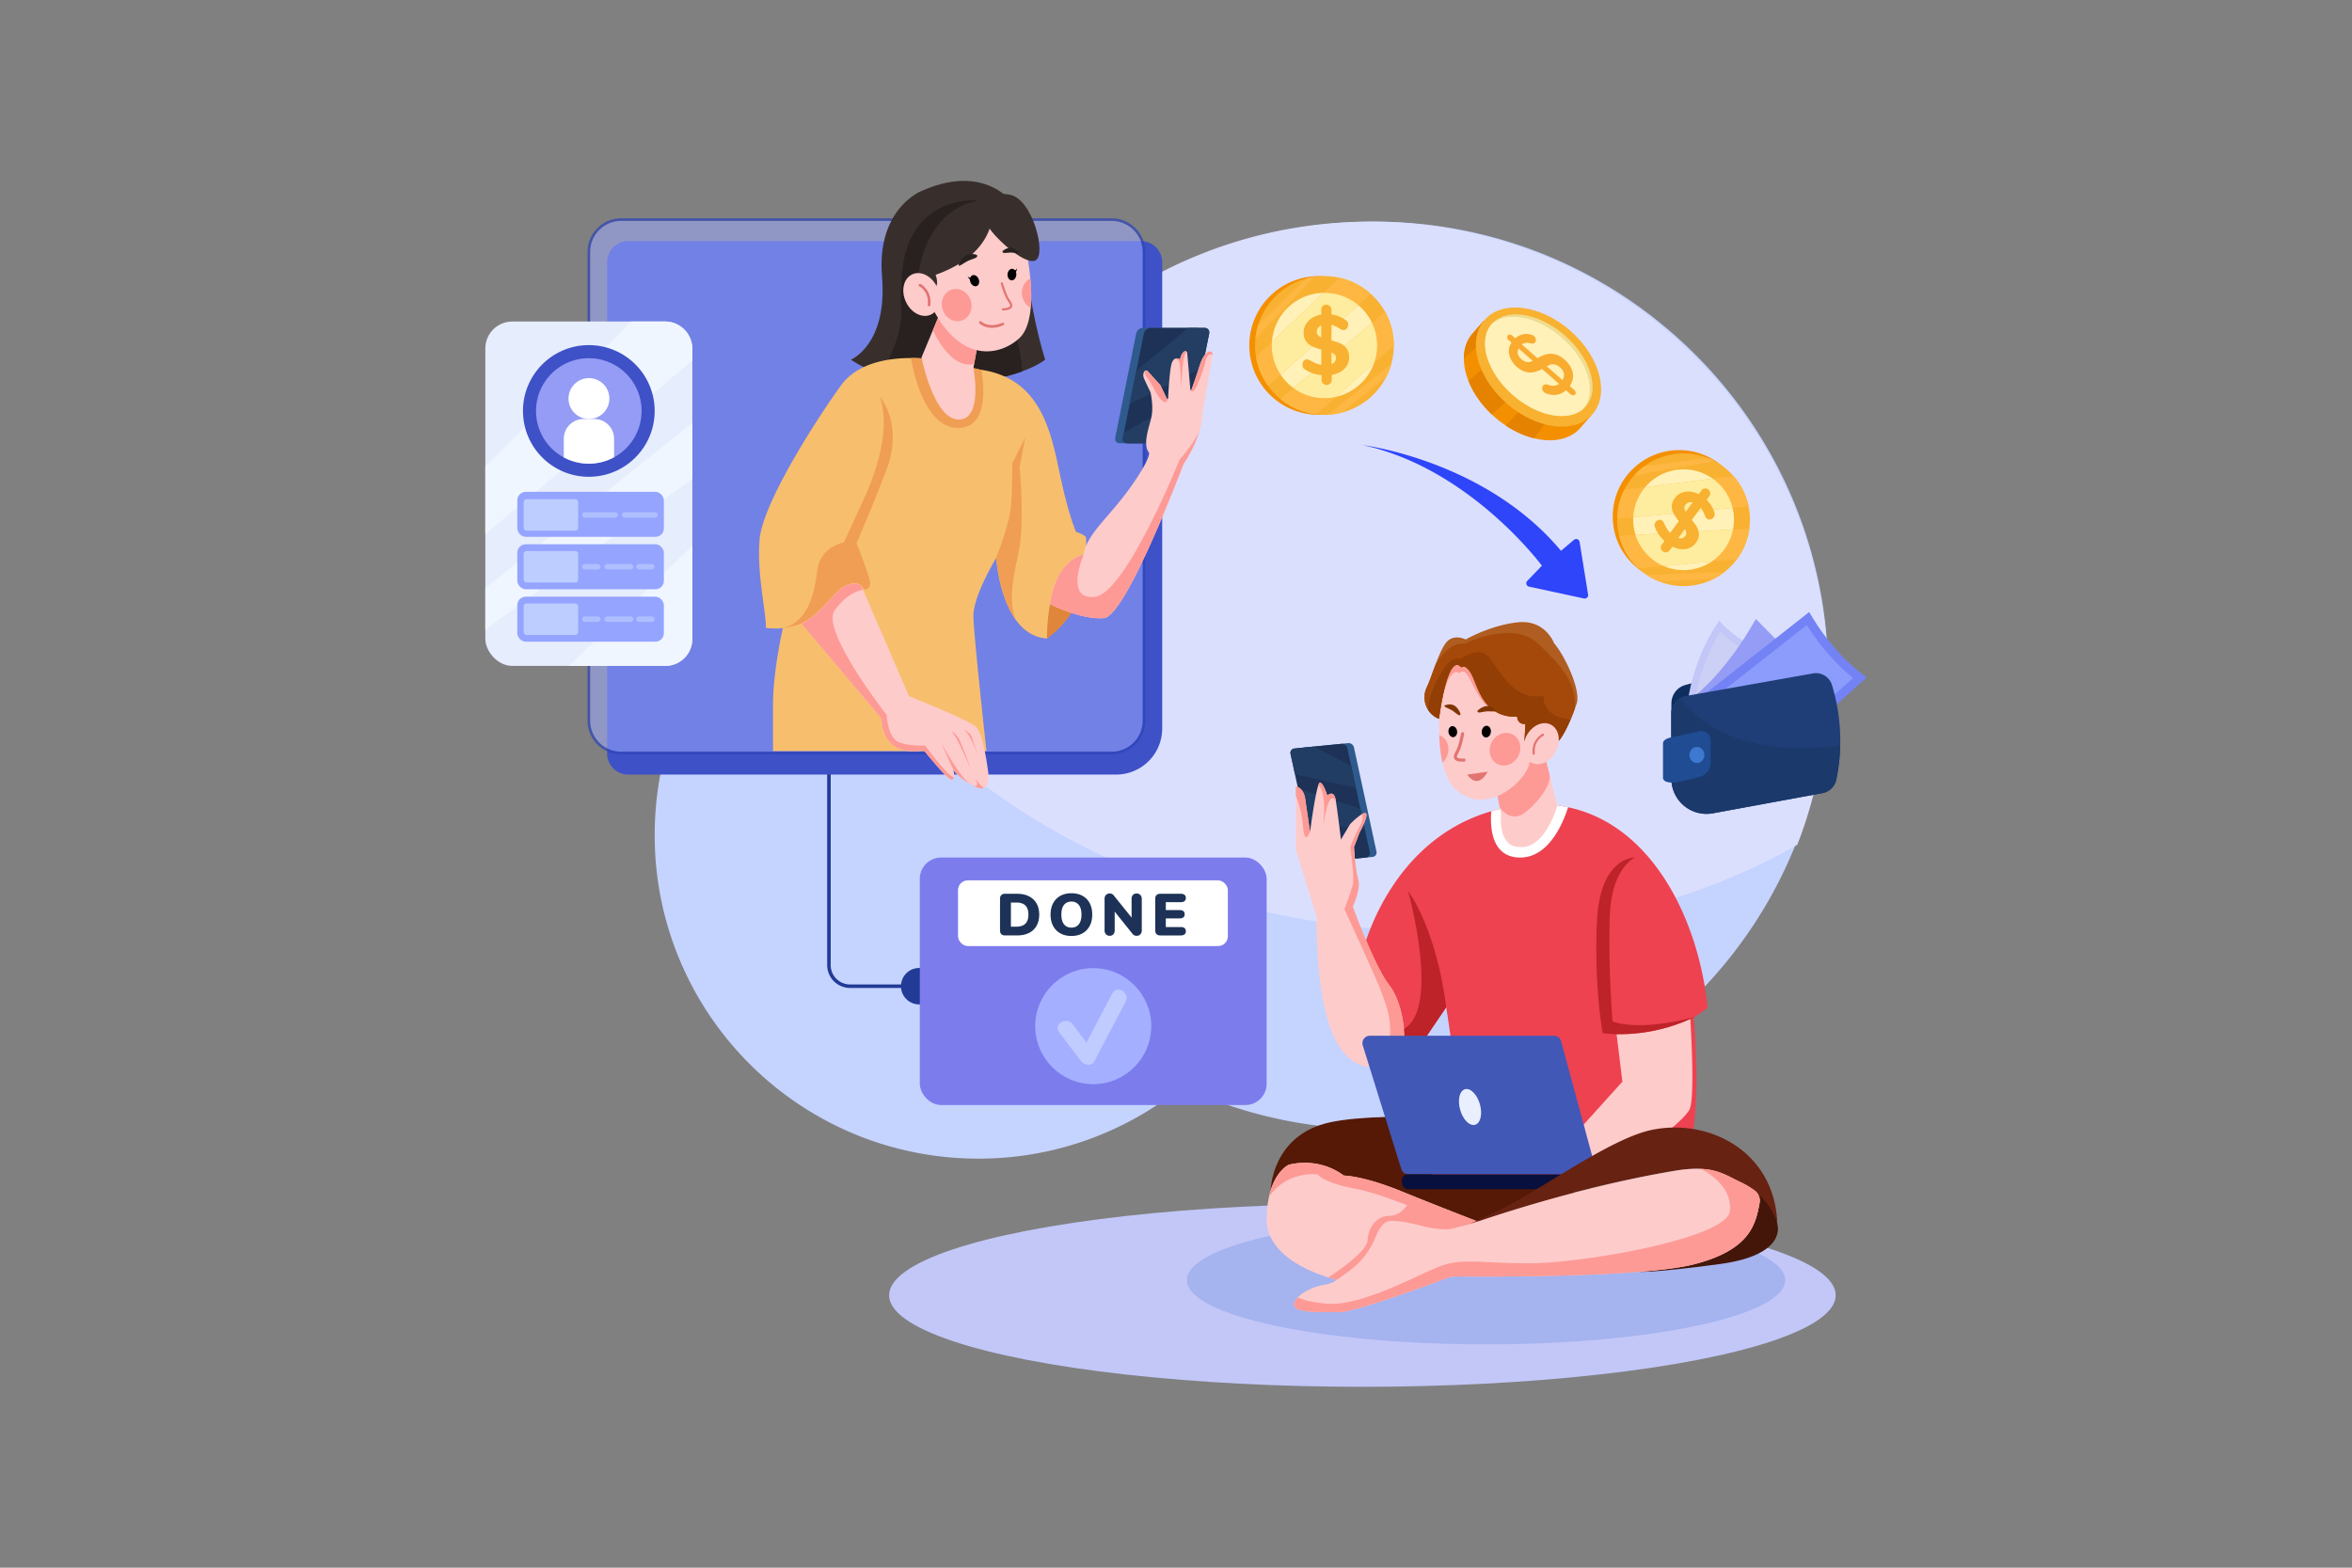 <svg xmlns="http://www.w3.org/2000/svg" viewBox="0 0 4680 3120"><rect x="0" y="0" width="4680" height="3120" fill="#808080" stroke="none"/><defs><style>.cls-1,.cls-15{fill:#fff;}.cls-1{opacity:0;}.cls-2{fill:#c2c7f8;}.cls-3{fill:#c5d3ff;}.cls-4{fill:#dbdffe;}.cls-5{fill:#223b96;}.cls-6{fill:#3e51c7;}.cls-7{opacity:0.72;}.cls-8{opacity:0.75;}.cls-9{fill:#9fabff;}.cls-10{fill:#2c44b7;}.cls-11{fill:#e6edfc;}.cls-12{fill:#f0f6ff;}.cls-13{fill:#94a4ff;}.cls-14{fill:#959cf5;}.cls-16{fill:#bdcdff;}.cls-17{fill:#aebeff;}.cls-18{fill:#e0863b;}.cls-19{fill:#382f2c;}.cls-20{fill:#28211f;}.cls-21{fill:#f7bf6d;}.cls-22{fill:#f09e54;}.cls-23{fill:#fecbcb;}.cls-24{fill:#fd9a95;}.cls-25{fill:#e27471;}.cls-26{fill:#2f5a8e;}.cls-27{fill:#1d3256;}.cls-28{fill:#233d63;}.cls-29{fill:#a5b3ef;}.cls-30{fill:#551906;}.cls-31{fill:#223d63;}.cls-32{fill:#ee4250;}.cls-33{fill:#7f3503;}.cls-34{fill:#af5d20;}.cls-35{fill:#a5490a;}.cls-36{fill:#933e05;}.cls-37{fill:#bd2328;}.cls-38{fill:#4258b7;}.cls-39{fill:#08103d;}.cls-40{fill:#44160a;}.cls-41{fill:#672212;}.cls-42{fill:#e9efff;}.cls-43{fill:#7c7ced;}.cls-44{fill:#a4afff;}.cls-45{fill:#c0cbff;}.cls-46{fill:#0d2e5e;}.cls-47{fill:#cbd0f4;}.cls-48{fill:#7382f4;}.cls-49{fill:#8b9cfc;}.cls-50{fill:#1f3e77;}.cls-51{fill:#1b396b;}.cls-52{fill:#1f4c93;}.cls-53{fill:#3d79d1;}.cls-54{fill:#2e45fa;}.cls-55{fill:#f49000;}.cls-56{fill:#f9b132;}.cls-57{fill:#ffb743;}.cls-58{fill:#ffed9f;}.cls-59{fill:#fff1b8;}.cls-60{fill:#e58200;}.cls-61{fill:#efdc8f;}.cls-62{fill:#f9ac30;}</style></defs><title>10</title><g id="_10" data-name="10"><rect class="cls-1" width="4680" height="3120"></rect><ellipse class="cls-2" cx="2710.93" cy="2577.82" rx="941.74" ry="182.18"></ellipse><path class="cls-3" d="M3637.74,1344.17A900.69,900.69,0,0,1,3303,2046c-155.2,125.88-353,201.22-568.34,201.22a899.35,899.35,0,0,1-382.46-84.75,641.39,641.39,0,0,1-405.31,143.45c-211.77,0-399.71-102.15-517.12-259.92a641.31,641.31,0,0,1-127.07-384.24c0-237.72,128.78-445.39,320.43-557a640.35,640.35,0,0,1,109.15-50.57,626.83,626.83,0,0,1,65.4-19.26q8.67-2.07,17.43-3.85a641.05,641.05,0,0,1,76.44-11.16c130.28-338.59,458.63-578.85,843.11-578.85A902.58,902.58,0,0,1,2989,477.42q11.92,3.48,23.76,7.31,19.62,6.33,38.8,13.6c6.84,2.48,13.57,5.11,20.3,7.83C3403.63,639.77,3637.74,964.64,3637.74,1344.17Z"></path><path class="cls-4" d="M3637.74,1351.72a908.7,908.7,0,0,1-61.41,329.46c-243.38,140.06-566.43,204.56-908.68,159.73-519-68-930.6-367.5-1061.39-730.57a644.67,644.67,0,0,1,110.07-51,631.83,631.83,0,0,1,66-19.43q8.74-2.07,17.57-3.88a647.4,647.4,0,0,1,77.08-11.25C2008.3,683.37,2339.39,441.1,2727.09,441.1a910.33,910.33,0,0,1,256.51,36.62c8,2.35,16,4.78,24,7.37q19.8,6.39,39.12,13.72c6.91,2.5,13.69,5.15,20.48,7.89C3401.67,641.44,3637.74,969,3637.74,1351.72Z"></path><circle class="cls-5" cx="1829.03" cy="1962.7" r="36.29"></circle><path class="cls-5" d="M1829,1966.17H1691.31a45.43,45.43,0,0,1-45.38-45.38V1541.54a3.48,3.48,0,0,1,7,0v379.25a38.48,38.48,0,0,0,38.43,38.44H1829a3.47,3.47,0,0,1,0,6.94Z"></path><path class="cls-6" d="M1250,479.91H2270.53a42,42,0,0,1,42,42v928a91.62,91.62,0,0,1-91.62,91.62H1250a42,42,0,0,1-42-42V521.94A42,42,0,0,1,1250,479.91Z"></path><g class="cls-7"><g class="cls-8"><rect class="cls-9" x="1171.65" y="437.04" width="1104.65" height="1061.64" rx="64.3"></rect></g><path class="cls-10" d="M2212,1501.28H1236a67,67,0,0,1-66.91-66.9v-933a67,67,0,0,1,66.91-66.9h976a67,67,0,0,1,66.91,66.9v933A67,67,0,0,1,2212,1501.28ZM1236,439.65a61.76,61.76,0,0,0-61.7,61.69v933a61.76,61.76,0,0,0,61.7,61.69h976a61.76,61.76,0,0,0,61.7-61.69v-933a61.76,61.76,0,0,0-61.7-61.69Z"></path></g><rect class="cls-11" x="965.7" y="639.9" width="411.91" height="685.37" rx="53.65"></rect><path class="cls-12" d="M1377.61,693.55v24.27l-411.91,345V928.15L1256,639.9h68A53.66,53.66,0,0,1,1377.61,693.55Z"></path><polygon class="cls-12" points="1377.61 841.41 1377.61 952.84 965.7 1253.14 965.7 1170.43 1377.61 841.41"></polygon><path class="cls-12" d="M1377.61,1086.08v185.54a53.66,53.66,0,0,1-53.65,53.65H1132.35Z"></path><circle class="cls-6" cx="1171.64" cy="817.87" r="131.04"></circle><rect class="cls-13" x="1029.3" y="978.86" width="291.64" height="89.54" rx="16.84"></rect><rect class="cls-13" x="1029.3" y="1083.19" width="291.64" height="89.54" rx="16.84"></rect><rect class="cls-13" x="1029.3" y="1187.52" width="291.64" height="89.54" rx="16.84"></rect><path class="cls-14" d="M1276.6,817.86a105,105,0,1,1-105-104.94A104.89,104.89,0,0,1,1276.6,817.86Z"></path><circle class="cls-15" cx="1171.87" cy="793.18" r="40.68"></circle><path class="cls-15" d="M1221.91,873.21V910a105.15,105.15,0,0,1-100.08.28V873.21a39.36,39.36,0,0,1,39.38-39.34h21.32A39.36,39.36,0,0,1,1221.91,873.21Z"></path><rect class="cls-16" x="1041.96" y="993.44" width="108.51" height="62.76" rx="5.68"></rect><rect class="cls-17" x="1158.05" y="1019.34" width="71.74" height="10.95" rx="5.48"></rect><rect class="cls-17" x="1237.26" y="1019.34" width="71.74" height="10.95" rx="5.48"></rect><rect class="cls-16" x="1041.96" y="1096.58" width="108.51" height="62.76" rx="5.68"></rect><rect class="cls-17" x="1158.05" y="1122.48" width="37.02" height="10.95" rx="5.48"></rect><rect class="cls-17" x="1265.66" y="1122.48" width="37.02" height="10.95" rx="5.48"></rect><rect class="cls-17" x="1202.53" y="1122.48" width="57.85" height="10.95" rx="5.48"></rect><rect class="cls-16" x="1041.96" y="1200.91" width="108.51" height="62.76" rx="5.68"></rect><rect class="cls-17" x="1158.05" y="1226.82" width="37.02" height="10.95" rx="5.48"></rect><rect class="cls-17" x="1265.66" y="1226.82" width="37.02" height="10.95" rx="5.48"></rect><rect class="cls-17" x="1202.53" y="1226.82" width="57.85" height="10.95" rx="5.48"></rect><path class="cls-18" d="M2083.45,1270.73s91.43-59.87,72.67-166.77C2156.12,1104,2062,1125.81,2083.45,1270.73Z"></path><path class="cls-19" d="M2079.75,715.84s-13.54,11.46-45.7,23.16c-29.13,10.63-73.65,21.43-137.23,24.1q-20.21.84-38.44,0c-108.69-4.52-165.15-47.3-165.15-47.3s73.09-30,61.84-165.5,78.48-170.18,78.48-170.18c143.14-63.93,197.59,44.65,197.59,44.65C2043,608,2079.75,715.84,2079.75,715.84Z"></path><path class="cls-20" d="M2034.05,739c-29.13,10.63-73.65,21.43-137.23,24.1q-20.21.84-38.44,0L1760.25,730s38.3-63.23,32.74-120.32,18.34-61.53,18.34-61.53,194.73,78.1,209.46,118.86C2029.3,690.6,2032.7,719.11,2034.05,739Z"></path><path class="cls-21" d="M2160.77,1103.65c-81.54,12.82-77.3,167.06-77.3,167.06-27.4-1.7-47.44-16.73-62.13-37-34.27-47.37-39.1-123.21-39.1-123.21s-46.35,75.91-45.38,116.68,26,267.59,26,267.59H1538.11v-91.92c0-67.47,19.69-153.2,19.69-153.2-12.64,2.81-33.72,0-33.72,0,0-35.15-18.27-106.82-12.67-175.68s104-226.3,161.64-306.41c32.4-45,92.75-55,139.42-55a341.23,341.23,0,0,1,64.38,5.87l71.5,16.87c1.56.21,3.09.42,4.62.7,112.54,17.36,136.37,112.89,154.39,200.26,18.26,88.55,33.72,122.3,33.72,122.3s18.26,5.62,19.69,11.25S2160.77,1103.65,2160.77,1103.65Z"></path><path class="cls-22" d="M1907.45,851.79c-66.33,1.11-89.87-109.7-95-139.28a341.23,341.23,0,0,1,64.38,5.87l71.5,16.87c1.56.21,3.09.42,4.62.7C1959.29,775.15,1964.12,850.82,1907.45,851.79Z"></path><path class="cls-23" d="M1936.86,732.44S1957,835,1907.45,835s-73.83-123.69-73.83-123.69l22.71-54.42,16.29-39,73.13,65.36-7.43,41.14Z"></path><path class="cls-24" d="M1945.75,683.24l-7.43,41.14c-41.36,9.24-71-43.61-82-67.47l16.29-39Z"></path><path class="cls-23" d="M2050.89,612.74c-2.25,25-8.75,47.4-22.67,60.32-34,31.64-109.25,53.2-167.45-49.86s22.16-194.15,22.16-194.15,117.61-82.4,156,55a544.1,544.1,0,0,1,11.19,70.29C2051.9,573.23,2052.63,593.71,2050.89,612.74Z"></path><path class="cls-19" d="M1974.41,400.88c3.7,23,7.21,103.22-112.71,146.08,0,0,13,33.68-15.91,28s-38.21-53.06-33.18-100.36c4.9-46.06,83.71-122.33,154.82-83.42A13.6,13.6,0,0,1,1974.41,400.88Z"></path><path class="cls-19" d="M1969.23,394.14s9.36-11.71,39.4-6.79c46.22,7.56,74.6,120.6,51.48,131s-89.65-53.59-95.5-71.51S1969.23,394.14,1969.23,394.14Z"></path><path class="cls-20" d="M1945.74,398.88s-155-15.72-152.14,176.76h30.69S1825.4,423.92,1945.74,398.88Z"></path><ellipse class="cls-23" cx="1833.64" cy="586.12" rx="34.34" ry="44.16" transform="translate(-76.99 821.17) rotate(-24.74)"></ellipse><path class="cls-25" d="M1848.55,609.72l-.3,0a2.61,2.61,0,0,1-2.29-2.89c3.11-27-16-36.68-16.86-37.08a2.61,2.61,0,0,1,2.27-4.69c.24.12,23.3,11.62,19.76,42.37A2.6,2.6,0,0,1,1848.55,609.72Z"></path><path class="cls-25" d="M1997.46,617.78c9-.69,14.14-2.73,16-6.38,2.3-4.59-1.15-9.83-4.5-14.9-.53-.8-1.06-1.6-1.55-2.39-5.37-8.5-11.86-30.59-11.92-30.81a2.1,2.1,0,0,0-2.64-1.44,2.13,2.13,0,0,0-1.45,2.64c.27.93,6.73,22.89,12.4,31.88.52.82,1.06,1.64,1.61,2.47,2.55,3.87,5.44,8.25,4.24,10.64-.65,1.29-3.3,3.56-14.06,4.15a2.09,2.09,0,0,0-2,2.25,2.13,2.13,0,0,0,2.25,2Z"></path><path d="M2012.78,557.88c-4.82-.31-8.42-5.68-8-12s4.63-11.18,9.47-10.91a7.45,7.45,0,0,1,5.38,3.06,7.43,7.43,0,0,0,4.09-4.29s-.23,4.62-2.31,7.42a13.45,13.45,0,0,1,.85,5.84C2021.84,553.32,2017.61,558.2,2012.78,557.88Z"></path><path d="M1943.57,569.19c4.46-1.87,6.11-8.11,3.66-14s-8-9.07-12.5-7.23a7.54,7.54,0,0,0-4.1,4.64,7.43,7.43,0,0,1-5.26-2.73s1.73,4.3,4.6,6.27a13.49,13.49,0,0,0,1.1,5.8C1933.52,567.82,1939.11,571.06,1943.57,569.19Z"></path><path class="cls-20" d="M1943.56,507.2s-20.31-8.19-31.79,11.15,2.45,7.14,12.25,1.85S1948.32,513.7,1943.56,507.2Z"></path><path class="cls-20" d="M1994.92,499.81s12.76-12.86,26.87-2.61.23,6.05-8.59,5.5S1993.25,506.16,1994.92,499.81Z"></path><path class="cls-25" d="M1995.85,647.51c.45-.2.73-.34.83-.39a2.61,2.61,0,0,0,1.17-3.5,2.83,2.83,0,0,0-3.5-1.18c-.31.16-24.5,11.86-42.09-2.77a2.61,2.61,0,0,0-3.34,4C1967.43,659.07,1991.08,649.66,1995.85,647.51Z"></path><ellipse class="cls-24" cx="1911.1" cy="604.33" rx="29.47" ry="32.5" transform="matrix(0.95, -0.3, 0.3, 0.95, -93.27, 606.37)"></ellipse><path class="cls-24" d="M2050.89,612.74A34.24,34.24,0,0,1,2035,593c-5-15.94,1.7-32.54,15.21-38.68C2051.9,573.23,2052.63,593.71,2050.89,612.74Z"></path><path class="cls-22" d="M1554.77,1250.38c-14.69,2.57,28.16-3.69,40.07-9.56,42-20.63,67.1-68.29,89.79-76.54,15.64-5.69,24.4-2.61,29.18,1.41a17.71,17.71,0,0,1,5.28,7.85s14.59,0,11.94-15.92-26.49-76.55-26.49-76.55,36-84.3,59.36-146.12c35.1-93-14.34-147-14.34-147s34.69,64.9-32.87,209.78l-37.54,82s-47.29,6.58-53.3,57.62S1603.8,1241.8,1554.77,1250.38Z"></path><path class="cls-22" d="M2028.91,930.06s9.87,104.94-.9,163c-7.57,40.69-24.83,96.57-6.67,140.6-34.27-47.37-39.1-123.21-39.1-123.21s22.92-60.21,27.75-91.32,4.24-97.41,4.24-97.41L2040,870.61Z"></path><path class="cls-26" d="M2335.66,882.27H2228.1c-6.2,0-10.23-5-9-11.25l41.66-207.2c1.25-6.21,7.3-11.25,13.51-11.25h107.55c6.21,0,10.23,5,9,11.25L2349.16,871C2347.91,877.23,2341.87,882.27,2335.66,882.27Z"></path><path class="cls-27" d="M2406,663.82l-13.79,68.59-9.89,49.2-9.24,45.94L2364.36,871c-1.25,6.21-7.29,11.25-13.51,11.25H2243.31c-6.22,0-10.25-5-9-11.25l2.12-10.52,11.32-56.33,13.47-66.88L2276,663.82c1.25-6.21,7.3-11.25,13.51-11.25H2397C2403.25,652.57,2407.24,657.61,2406,663.82Z"></path><path class="cls-28" d="M2261.22,737.3l103.14-84.73H2397c6.22,0,10.21,5,9,11.25l-13.79,68.59-144.49,71.77Z"></path><path class="cls-28" d="M2382.35,781.61l-9.24,45.94-90.74,54.73h-39.06c-6.22,0-10.25-5-9-11.25l2.12-10.52Z"></path><path class="cls-23" d="M2412.73,706l-19.86,116.57c-.35,12.33-2.92,24.83-6.53,36.6-10.84,35.18-31.29,64.14-31.29,64.14s-113.48,302.59-158.31,306.79-107.34-27.74-107.34-27.74c13-91.82,66.71-98.35,66.71-98.35,5.63-40.62,50.42-74.24,92.47-133.1s37.82-70,37.82-70c-12.6-15.38-1.39-46.22,4.2-68.61s-1.39-51.85-1.39-51.85-7-14-12.6-26.63c-3.23-7.22-1.36-12.19.8-15.07a3.88,3.88,0,0,1,4.61-1.18h0a4.32,4.32,0,0,1,1.42,1l25.32,27.89,12.81,26.7a1.51,1.51,0,0,0,2.85-.55c.55-12.82,2.12-43.13,5.38-62.58,1.56-9.34,4.48-13.75,7.5-15.63h0c5.14-3.12,10.66,1.08,10.66,1.08,2.18-10.52,5.93-14.65,9-16.18a3.67,3.67,0,0,1,4.58,1.08,3.58,3.58,0,0,1,.77,1.94l6.25,73.24a1,1,0,0,0,.83.93,1,1,0,0,0,1.32-.66c2.71-7.43,8.54-23.82,16.5-48.61,5.66-17.71,12.39-24.69,17.67-27.23A5.57,5.57,0,0,1,2412.73,706Z"></path><path class="cls-24" d="M2386.34,859.12c-10.84,35.18-31.29,64.14-31.29,64.14s-113.48,302.59-158.31,306.79-107.34-27.74-107.34-27.74c13-91.82,66.71-98.35,66.71-98.35s-39,91.68,22.75,83.83,168.31-273.08,168.31-273.08S2372,887.63,2386.34,859.12Z"></path><path class="cls-24" d="M2323.24,793.87c-.31,3.19-1.21,5.59-3.09,6.32C2312.93,803.07,2301,783,2301,783s-9-19.27-18.89-32.15c-9.58-12.4-.69-13.3,0-13.37h0a4.32,4.32,0,0,1,1.42,1l25.32,27.89,12.81,26.7A1.37,1.37,0,0,0,2323.24,793.87Z"></path><path class="cls-24" d="M2361.61,700.29h0c-9.86,3.36-10.59,72-10.59,72s-2.15-31.12-3.2-45.42c-1-13.72-9.75-12.68-10.41-12.58,5.14-3.12,10.66,1.08,10.66,1.08,2.18-10.52,5.93-14.65,9-16.18A3.67,3.67,0,0,1,2361.61,700.29Z"></path><path class="cls-24" d="M2412.73,706s-10.24-5.14-13.82,12.36-20,59.73-24,59.73c-2.61,0-5.14,2.67-5.49-1.64a1,1,0,0,0,1.32-.66c2.71-7.43,8.54-23.82,16.5-48.61,5.66-17.71,12.39-24.69,17.67-27.23A5.57,5.57,0,0,1,2412.73,706Z"></path><path class="cls-23" d="M1957.9,1568.13h0c-3.86,1.57-9.24,1.18-16.71-2.36-3.16-1.49-6.11-3-8.89-4.55-25.45-13.92-34.51-27.84-35.24-29,.21.8,2.39,9.24,1.21,14.69-.55,2.68-1.94,4.66-4.75,4.66-8.86,0-55.18-58.27-55.18-58.27s-80.88,19.44-84.45-63.62l-159-188.59c42-20.63,67.09-68.31,89.8-76.57,15.63-5.66,24.38-2.6,29.17,1.42l3.37,7.78,91.46,211.79s120.15,47.71,134.25,61.81,23,86.61,23,86.61S1971.24,1562.72,1957.9,1568.13Z"></path><path class="cls-24" d="M1898.24,1547c-.55,2.68-1.94,4.66-4.75,4.66-8.86,0-55.18-58.27-55.18-58.27s-80.88,19.44-84.45-63.62l-159-188.59c42-20.63,67.09-68.31,89.8-76.57,15.63-5.66,24.38-2.6,29.17,1.42l3.37,7.78c-7,1-32.09,7-56.43,40.77-28.68,39.79,103.51,208.25,103.51,208.25s1.77,46.77,25.74,55,50.9,5.86,50.9,5.86S1886,1545.84,1898.24,1547Z"></path><path class="cls-24" d="M1932.27,1561.22c-25.45-13.92-34.51-27.84-35.24-29L1871.09,1475C1874.49,1481.46,1911.23,1550.22,1932.27,1561.22Z"></path><path class="cls-24" d="M1957.87,1568.13c-3.86,1.57-9.24,1.18-16.71-2.36-3.16-1.49-6.11-3-8.89-4.55,19.48,10.21,10.28-9.44,7.89-14.16C1942.24,1550.77,1949.81,1563.48,1957.87,1568.13Z"></path><path class="cls-24" d="M1932.27,1531.33s-24.41-54.3-28.57-60.77-10.86-16-10.86-16,11.55,7.4,16.63,18.26S1932.27,1531.33,1932.27,1531.33Z"></path><path class="cls-24" d="M1945.07,1500.59s-10.79-33.5-12.8-37.2-14.48-12.47-14.48-12.47S1931.68,1463.39,1945.07,1500.59Z"></path><ellipse class="cls-29" cx="2956.92" cy="2547.74" rx="595.3" ry="127.81"></ellipse><path class="cls-30" d="M2528.36,2369.21s1.34-110.56,118.6-135.68,398.32,0,398.32,0L3141.14,2388l-141.46,95.86Z"></path><path class="cls-26" d="M2637.65,1714.87l93.46-9.43a8.66,8.66,0,0,0,7.8-10.56l-44.79-207.35a11.07,11.07,0,0,0-11.73-8.58l-93.46,9.42a8.67,8.67,0,0,0-7.81,10.56l44.8,207.35A11.07,11.07,0,0,0,2637.65,1714.87Z"></path><path class="cls-27" d="M2717.89,1706.76l-33.09,3.33h0l-60.32,6.11a11.08,11.08,0,0,1-11.74-8.58l-7.53-35L2597,1635l-14.1-65.28-6.18-28.65-8.82-40.8a8.69,8.69,0,0,1,7.81-10.56l38.72-3.89,54.72-5.52a11,11,0,0,1,11.74,8.58l7.74,35.76L2698,1568l9,41.7,8.93,41.39v0l9.76,45.07A8.65,8.65,0,0,1,2717.89,1706.76Z"></path><path class="cls-31" d="M2698,1568l-121.26-27-8.82-40.8a8.69,8.69,0,0,1,7.81-10.56l38.72-3.89,74.2,38.82Z"></path><polygon class="cls-31" points="2715.95 1651.09 2597.02 1634.98 2582.92 1569.7 2707.03 1609.7 2715.95 1651.09"></polygon><path class="cls-31" d="M2684.77,1710.09l-60.32,6.11a11.08,11.08,0,0,1-11.74-8.58l-7.53-35Z"></path><path class="cls-32" d="M3397.91,2006c-18-176.47-110.39-364-277.73-399.37-29.23-6.18-60.8-7.71-94.66-3.72a365.49,365.49,0,0,0-58.13,11.64c-205.71,59.41-256.61,282-256.61,282l76,154.32,8.13,16.49,13.54,68.93L2851,2353s466.57,8.43,502.54-50.81,16.91-277.17,16.91-277.17Zm-559.14,72.58-12.08,1.42,51.08-75.53,10.17,68.34Z"></path><path class="cls-15" d="M3120.18,1606.6c-10,31.64-38.58,100.81-96.29,100.08s-58.93-63.58-56.5-92.16a365.27,365.27,0,0,1,58.13-11.63C3059.38,1598.89,3090.94,1600.42,3120.18,1606.6Z"></path><path class="cls-23" d="M3098.65,1603.35s-24.65,91.56-79.24,81.88c0,0-36.74,2.64-32.88-66l-2.5-12.67-6.36-32.23s-10.48-85.21,95.77-71.67l10.56,42.22Z"></path><path class="cls-24" d="M3084,1544.83c0,22.88-29.76,59.17-53.31,74.93-18.61,12.47-38.68,0-46.66-13.25l-6.36-32.23s-10.48-85.21,95.77-71.67Z"></path><path class="cls-23" d="M3062.63,1483.82s-12.72,7.92-20.47,39-81.86,101.87-143.19,50.53c-14.37-12-23.4-32.43-28.75-56.68-3.74-17-5.74-35.77-6.57-54.88a650.16,650.16,0,0,1,2.16-80c5.47-65.4,58.61-117.12,124.18-119.51,56.7-2.1,114,21.11,130.77,74.24C3151.49,1433.62,3062.63,1483.82,3062.63,1483.82Z"></path><path class="cls-25" d="M2901.13,1515c-3.41-.83-5.68-2.28-7-4.42-3.08-4.84.14-11,3-16.4.45-.86.9-1.71,1.32-2.55,4.48-9,8.75-31.77,8.8-32a3.09,3.09,0,0,1,3.61-2.47,3.13,3.13,0,0,1,2.48,3.61c-.18,1-4.48,23.87-9.35,33.62-.44.88-.9,1.77-1.37,2.67-1.85,3.53-4.39,8.38-3.23,10.2.42.67,2.69,2.82,13.75,2.32a3.1,3.1,0,0,1,.28,6.19A44.39,44.39,0,0,1,2901.13,1515Z"></path><path class="cls-24" d="M2869.61,1391.44s13.14-67,34.8-51.55c0,0,5.57-9.91,15,2.67s25,60.15,52.83,71.4,74.62-7.78,74.62-7.78L2918,1294.63l-42.5,14.13Z"></path><path class="cls-33" d="M2906.15,1420.82s-6.42-21.19-24-18.81-2.79,6.25,5.67,10.93S2905,1428.52,2906.15,1420.82Z"></path><ellipse class="cls-24" cx="2994.7" cy="1491.18" rx="33.23" ry="29.86" transform="translate(324.22 3506.21) rotate(-63.51)"></ellipse><path class="cls-24" d="M2878.26,1507.17a35.53,35.53,0,0,1-8.07,10.67c-3.74-16.94-5.74-35.76-6.57-54.87a21.46,21.46,0,0,1,2.7,1.15C2881.1,1471.49,2886.43,1490.77,2878.26,1507.17Z"></path><path class="cls-34" d="M3137.46,1399.39c-1.16,3.72-2.51,7.68-4,11.81-2.45,6.72-5.29,13.8-8.32,20.8-7.87,18.13-17,35.43-23.45,42.21-10.59,11-41.49,30.07-41.49,30.07L3050,1470.8l-16.46,3.88,1.68-34c-16.08,1.42-16.4-14.3-16.4-14.3-68.86,2.42-78.9-64-91.19-85.33s-19.64-12.71-19.64-12.71c-28.26-32.54-44.64,102.12-44.64,102.12a44,44,0,0,1-21.15-16.78s0,0,0,0a46.44,46.44,0,0,1-3.5-45.32c5.59-11.72,11.34-28.81,17.61-45.59,5.86-15.66,12.28-31.14,19.48-41.62,15-21.76,40.59-8.48,40.59-8.48s48.95-28.29,103.77-34.14,72.12,41.6,72.12,41.6C3115.35,1307.1,3145.37,1374.17,3137.46,1399.39Z"></path><path class="cls-35" d="M3133.43,1411.2c-2.45,6.72-5.29,13.8-8.32,20.8-7.87,18.13-17,35.43-23.45,42.21-10.59,11-41.49,30.07-41.49,30.07L3050,1470.8l-16.46,3.88,1.68-34c-16.08,1.42-16.4-14.3-16.4-14.3-68.86,2.42-78.9-64-91.19-85.33s-19.64-12.71-19.64-12.71c-28.26-32.54-44.64,102.12-44.64,102.12a44,44,0,0,1-21.15-16.78s0,0,0,0a46.44,46.44,0,0,1-3.5-45.32c5.59-11.72,11.34-28.81,17.61-45.59,14.33-23.66,34.17-45,57.92-41.49,0,0,94.89-48,145.65-.61C3108,1325.72,3137.31,1359.49,3133.43,1411.2Z"></path><path class="cls-36" d="M3125.11,1432c-7.87,18.13-17,35.43-23.45,42.21-10.59,11-41.49,30.07-41.49,30.07L3050,1470.8l-16.46,3.88,1.68-34c-16.08,1.42-16.4-14.3-16.4-14.3-68.86,2.42-78.9-64-91.19-85.33s-19.64-12.71-19.64-12.71c-28.26-32.54-44.64,102.12-44.64,102.12a44,44,0,0,1-21.15-16.78s0,0,0,0c-1.27-9.57,1.23-24.52,11.55-47.76,31.49-70.73,52.93-54.13,52.93-54.13s36-30.92,58.81-.76,48.82,84.24,106.19,73.7C3071.6,1384.7,3065.5,1426,3125.11,1432Z"></path><ellipse class="cls-23" cx="3066.68" cy="1480.21" rx="42.54" ry="33.08" transform="translate(373.9 3564.56) rotate(-63.51)"></ellipse><path class="cls-25" d="M3050.74,1501.92a2.13,2.13,0,0,1-1.18-1.75c-2.49-29.46,19.84-39.76,20.06-39.86a2.16,2.16,0,0,1,1.76,3.94c-.81.36-19.74,9.23-17.53,35.56a2.15,2.15,0,0,1-2,2.33A2.22,2.22,0,0,1,3050.74,1501.92Z"></path><ellipse cx="2957.58" cy="1456.12" rx="11.69" ry="9.13" transform="translate(1169.14 4225.42) rotate(-83.36)"></ellipse><ellipse cx="2890.68" cy="1456.3" rx="8.62" ry="11.03" transform="translate(-175.92 420.55) rotate(-8.08)"></ellipse><path class="cls-33" d="M2940.2,1414.22s15.47-15.84,29.92-5.64-.4,6.84-10.07,7.09S2937.66,1421.59,2940.2,1414.22Z"></path><path class="cls-25" d="M2960.16,1535.87c-21.42,38.11-40.58,5.62-40.58,5.62Z"></path><path class="cls-23" d="M2751.72,2121.34a89.54,89.54,0,0,1-13.75,2.15c-59.11,4.73-118.21-53.2-118.21-299l-41.39-133.59V1565.56s15.38.42,18.92,25.63,9.45,64.21,9.45,64.21,9.24-71.29,16.39-92.37c1.32-4,2.6-6.15,3.71-5.76,7.09,2.39,14.17,26,14.17,26s13-12.53,16.57,7.92c.17,1.08.38,2.26.59,3.54,3.68,23,10,76,10,76l18.44-30.73s13.2-13.58,22.75-19.31c3.68-2.22,6.84-3.27,8.47-2,5.9,4.73-13,39-13,39l-10.63,28.16s2.36,43.93,8.27,64-10.63,54.38-10.63,54.38,41.36,115.85,72.12,156,30.91,107,30.91,107S2796.72,2110.44,2751.72,2121.34Z"></path><path class="cls-24" d="M2606.74,1655.4s-11,29.93-14.13-11a202.38,202.38,0,0,0-14.24-61v-17.92s15.38.42,18.92,25.63S2606.74,1655.4,2606.74,1655.4Z"></path><path class="cls-24" d="M2658.17,1594.73c-15-25.8-23.93,40.56-25.25,51.33.73-7.54,4-42.64-.17-61.85-4.62-21.6-9.62-21.18-9.62-21.18,1.32-4,2.6-6.15,3.71-5.76,7.09,2.39,14.17,26,14.17,26s13-12.53,16.57,7.92C2657.75,1592.27,2658,1593.45,2658.17,1594.73Z"></path><path class="cls-37" d="M2826.69,2080l12.08-1.42-30.35,57.71-13.54-68.93-8.13-16.49c83.41-31,16.29-272.87,15-277.56,1.71,2.19,55.84,74.1,76,231.16Z"></path><path class="cls-24" d="M2751.72,2121.34c-4.1-4-4.48-9.93.66-18.47,29.34-48.62,4.65-106.5-5.66-133.35s-71.5-159.94-71.5-159.94,11.56-31.64,16.18-47.09-4.76-76.53-4.76-76.53,10.18-26.88,19.45-42.3,3.3-23,3.3-23c3.68-2.22,6.84-3.27,8.47-2,5.9,4.73-13,39-13,39l-10.63,28.16s2.36,43.93,8.27,64-10.63,54.38-10.63,54.38,41.36,115.85,72.12,156,30.91,107,30.91,107S2796.72,2110.44,2751.72,2121.34Z"></path><path class="cls-23" d="M3361.91,2207.73c-12.5,26.22-111.22,96.19-111.22,96.19l-104.94,26.25-21.26-62.47,103.73-115-11.53-94.55a343.57,343.57,0,0,0,146.71-30.28C3366.29,2076.88,3371.56,2187.41,3361.91,2207.73Z"></path><path class="cls-38" d="M2725.7,2061.36h366.41a14.76,14.76,0,0,1,14.24,10.9l66.6,246.21a14.76,14.76,0,0,1-14.25,18.61H2802.39a14.75,14.75,0,0,1-14.09-10.37l-76.69-246.2A14.76,14.76,0,0,1,2725.7,2061.36Z"></path><rect class="cls-39" x="2789.61" y="2337.08" width="378.36" height="29.64" rx="11.83"></rect><path class="cls-37" d="M3370.94,2024.35c2.72-.71-5,2.39-7.54,3.54a343.57,343.57,0,0,1-146.71,30.28,218.49,218.49,0,0,1-27.57-2s-17.26-88.09-11.64-220.22,75.91-129.32,75.91-129.32-46.62,19.63-50.2,115.48,5.37,210.53,5.37,210.53S3254.71,2054.53,3370.94,2024.35Z"></path><path class="cls-40" d="M3536.47,2436.25s21.9,61.17-114.35,79.43-160.42,15.37-160.42,15.37l174.12-222.41S3526,2341,3536.47,2436.25Z"></path><path class="cls-23" d="M2999.69,2454.07l-131.23,68-61.43,7.26L2659,2546.79s-6.19-1.39-16-4.41c-36.6-11.35-123.34-45.7-122.61-116.22a217.36,217.36,0,0,1,4.58-44c11.22-51.78,39.17-63.93,39.17-63.93s56.78-17.71,109.8,21.39c0,0,38.16,0,115.43,31.64,37,15.17,87,34.86,128.93,51.25,23.2,9.06,44,17.08,58.69,22.78C2991.08,2450.78,2999.69,2454.07,2999.69,2454.07Z"></path><path class="cls-24" d="M2977,2445.29l-34.76,14.38s-170.36-79.56-241.55-93-78.65-29.62-78.65-29.62c-69-4.38-97.06,45.14-97.06,45.14v-.07c11.22-51.78,39.17-63.93,39.17-63.93s56.78-17.71,109.8,21.39c0,0,38.16,0,115.43,31.64C2846.93,2394.84,2935.62,2429.32,2977,2445.29Z"></path><path class="cls-41" d="M3536.47,2436.25s-6.11-30.62-36.25-58.26a145.89,145.89,0,0,0-37-24.55c-33.41-15.7-53.9-33.86-120.12-25.15-1.73.21-3.5.46-5.27.77-2.37.31-4.76.69-7.16,1.11-6.18,1-12.33,2.08-18.44,3.19-3.05.53-6.14,1.08-9.2,1.67q-14,2.55-27.88,5.28c-2.85.55-5.66,1.11-8.51,1.7-3,.59-6,1.22-9,1.84-6,1.22-12,2.47-17.85,3.75-30.87,6.6-60.77,13.68-89.07,20.84-5.42,1.35-10.8,2.74-16.11,4.13-25.49,6.6-49.48,13.23-71.5,19.55-4.41,1.28-8.78,2.53-13,3.78q-7.77,2.25-15.11,4.45l-4.09,1.25c-8.27,2.46-16.15,4.86-23.58,7.19-1.15.34-2.29.69-3.44,1.07-8,2.47-15.52,4.87-22.47,7.09-1.6.48-3.16,1-4.69,1.49-19.82,6.39-34.65,11.46-43.26,14.45-.63.2-1.22.41-1.74.59-.94.34-1.8.66-2.57.9s-1.28.45-1.8.66-.77.24-1.15.38l-.73.21c3.23-1.56,21.88-10.45,49.73-23.27,82.16-37.81,226.47-146.08,311.27-163.62C3403,2224.64,3532.48,2293.64,3536.47,2436.25Z"></path><path class="cls-24" d="M2930.38,2486.72,2807,2529.29,2659,2546.79s-6.19-1.39-16-4.41c0,0,77.09-49,78.2-73.65s16.6-48.72,42.33-48.79,38.2-24.31,38.2-24.31l116.57,26.88Z"></path><path class="cls-23" d="M3501.33,2393.83v.14a4.61,4.61,0,0,0-.14.66c-7.61,39.27-16.46,92.47-130.5,121.6-102.68,26.25-412,24.73-472.4,24.17a55,55,0,0,0-19.93,3.51c-38.75,14.45-182.55,67.33-212.07,67.33-34.2,0-89.94,2.54-91.22-13.92-.35-4.62,2.29-9.83,7.15-15,10.49-11.22,31.39-22.09,54.24-25.67a55.65,55.65,0,0,0,24.17-9.86l24.38-17.57a152.53,152.53,0,0,0,51.81-66.71c6.49-15.93,15.87-31.25,28.3-32.43,16.84-1.6,46,4.93,65,10a201.07,201.07,0,0,0,40.83,6.32l3.41.17a55.05,55.05,0,0,0,16.32-1.63l33.33-8.37c1-.28,2-.56,3-.87a.13.13,0,0,0,.1,0l.73-.21c.38-.14.77-.25,1.15-.38s1.11-.39,1.8-.66,1.64-.56,2.57-.91c.56-.17,1.15-.38,1.74-.59,8.61-3,23.44-8,43.27-14.44,1.52-.49,3.09-1,4.68-1.5,6.95-2.22,14.45-4.61,22.47-7.08,1.15-.38,2.29-.73,3.44-1.08,7.43-2.32,15.31-4.72,23.58-7.18,1.35-.42,2.71-.84,4.1-1.25,4.89-1.46,9.93-3,15.1-4.45,4.27-1.25,8.61-2.5,13-3.78,22-6.32,46-13,71.5-19.55,5.31-1.39,10.66-2.75,16.11-4.14,28.3-7.15,58.2-14.23,89.07-20.83q8.91-1.93,17.85-3.75c3-.63,6-1.22,9-1.84,2.81-.56,5.66-1.11,8.51-1.7q13.86-2.71,27.88-5.28l9.2-1.67c6.12-1.11,12.26-2.15,18.44-3.19,2.4-.42,4.8-.8,7.16-1.12,1.8-.27,3.54-.52,5.28-.76,16.84-2.22,30.73-2.71,42.64-1.91,34.83,2.29,52.57,15.35,77.47,27.05a152.32,152.32,0,0,1,26.77,16.08A25,25,0,0,1,3501.33,2393.83Z"></path><path class="cls-24" d="M3501.33,2393.83v.14a4.61,4.61,0,0,0-.14.66c-7.61,39.27-16.46,92.47-130.5,121.6-102.68,26.25-412,24.73-472.4,24.17a55,55,0,0,0-19.93,3.51c-38.75,14.45-182.55,67.33-212.07,67.33-34.2,0-89.94,2.54-91.22-13.92-.35-4.62,2.29-9.83,7.15-15,10.59,4.65,28.51,9.75,58.45,12.29,63.51,5.42,166.57-49.9,216.64-71.26s78.87-9.17,186.13-9.17,393.23-49.89,398.75-104-56.84-83.17-56.84-83.17l2.08-.66c34.83,2.29,52.57,15.35,77.47,27.05a152.32,152.32,0,0,1,26.77,16.08A25,25,0,0,1,3501.33,2393.83Z"></path><ellipse class="cls-42" cx="2925" cy="2203.36" rx="20.42" ry="36.79" transform="translate(-491.2 884.26) rotate(-15.88)"></ellipse><rect class="cls-43" x="1830.24" y="1706.68" width="690.14" height="492.54" rx="42.36"></rect><circle class="cls-44" cx="2175.31" cy="2042.21" r="115.47"></circle><path class="cls-45" d="M2240,1993.15q-31.12,59.22-62.2,118.5c-6,11.44-20.41,8.69-27,0l-43.42-57.48c-12.16-16.1,15-31.64,27-15.79l27.51,36.42q25.54-48.72,51.11-97.44C2222.38,1959.51,2249.33,1975.33,2240,1993.15Z"></path><rect class="cls-15" x="1906.27" y="1752.12" width="536.92" height="130.69" rx="19.4"></rect><path class="cls-27" d="M1992.44,1859.11q-2.6-2.58-2.59-7.41v-62.92q0-4.82,2.59-7.4t7.41-2.6h23.76q13.76,0,23.7,5a35.3,35.3,0,0,1,15.22,14.28q5.29,9.3,5.3,22.12t-5.24,22.28a34.53,34.53,0,0,1-15.17,14.29q-9.93,4.93-23.81,4.94h-23.76Q1995,1861.7,1992.44,1859.11Zm29.64-14.82q12.11,0,18.17-5.93t6.06-18.17q0-12.24-6.06-18.12t-18.17-5.88H2011.5v48.1Z"></path><path class="cls-27" d="M2109.87,1857.53a35.66,35.66,0,0,1-14.4-14.82q-5.07-9.59-5.06-22.52t5.06-22.53a35.28,35.28,0,0,1,14.4-14.76q9.36-5.16,22.06-5.17t22.05,5.17a35,35,0,0,1,14.35,14.76q5,9.58,5,22.53t-5.05,22.52a35.8,35.8,0,0,1-14.41,14.82q-9.36,5.22-21.93,5.23T2109.87,1857.53Zm36.75-18q5.31-6.65,5.3-19.34t-5.35-19.29q-5.36-6.59-14.64-6.59t-14.71,6.53q-5.28,6.53-5.29,19.35t5.29,19.4q5.3,6.59,14.71,6.58T2146.62,1839.53Z"></path><path class="cls-27" d="M2269,1781.14a10.47,10.47,0,0,1,2.89,7.64v62.92a10.76,10.76,0,0,1-2.83,7.77,9.65,9.65,0,0,1-7.29,2.94q-5.3,0-8-3.53L2218,1814.3v37.4a11,11,0,0,1-2.71,7.77,9.41,9.41,0,0,1-7.29,2.94,9.65,9.65,0,0,1-7.29-2.94,10.75,10.75,0,0,1-2.82-7.77v-62.92a10.58,10.58,0,0,1,2.82-7.64,9.65,9.65,0,0,1,7.29-2.94,9.5,9.5,0,0,1,7.88,3.53l35.75,44.45v-37.4a10.67,10.67,0,0,1,2.77-7.7,9.56,9.56,0,0,1,7.23-2.88A9.85,9.85,0,0,1,2269,1781.14Z"></path><path class="cls-27" d="M2301.28,1859.11q-2.59-2.58-2.6-7.41v-62.92q0-4.82,2.6-7.4t7.4-2.6h40.69q5.05,0,7.65,2.13a7.44,7.44,0,0,1,2.59,6.11q0,8.46-10.24,8.47h-29.63v15.76H2347q10.23,0,10.24,8.35a7.46,7.46,0,0,1-2.59,6.11q-2.6,2.11-7.65,2.12h-27.28V1845h29.63q10.24,0,10.24,8.47a7.46,7.46,0,0,1-2.59,6.11q-2.59,2.12-7.65,2.12h-40.69Q2303.86,1861.7,2301.28,1859.11Z"></path><path class="cls-46" d="M3325.71,1459.53v-60c0-16.6,11.36-31.81,27-36.09L3594.59,1297c15.71-4.31,31.1,4,35.88,19.51,11.85,38.44,27.3,115.43,3.2,211.2l-229.25,64.55c-41,11.54-78.71-18.07-78.71-61.71Z"></path><path class="cls-2" d="M3421,1234.91s17,23.15,61.75,49.4l-92.62,111.14H3358.5S3367.76,1311.32,3421,1234.91Z"></path><path class="cls-47" d="M3374.86,1381.56c4.83-24.61,17.65-75,48-124.22a266.44,266.44,0,0,0,38.94,30.37l-78.2,93.85Z"></path><path class="cls-14" d="M3376.54,1381.17s59.49-45.92,117.2-149.35l72.37,73.32-24.7,122.76Z"></path><path class="cls-48" d="M3390.14,1383.1l209.93-165.17s40.14,77.18,114.23,130.44l-162.08,145.94Z"></path><path class="cls-49" d="M3419.44,1382.14l175.7-138.24c15.06,24.1,46.1,68.07,92,105.53l-136.41,122.82Z"></path><path class="cls-50" d="M3661.62,1484a380,380,0,0,1-7.75,67.65,34.55,34.55,0,0,1-27.57,26.87l-218.11,40.11a69.85,69.85,0,0,1-82.47-68.69v-131a34.31,34.31,0,0,1,28.23-33.72l253.56-45a33.28,33.28,0,0,1,37.58,22.71A376.09,376.09,0,0,1,3661.62,1484Z"></path><path class="cls-51" d="M3661.62,1484a380,380,0,0,1-7.75,67.65,34.55,34.55,0,0,1-27.57,26.87l-218.11,40.11a69.85,69.85,0,0,1-82.47-68.69v-131a34.19,34.19,0,0,1,18-30.15C3376.39,1434.23,3461.5,1508.51,3661.62,1484Z"></path><path class="cls-52" d="M3325.71,1467.55s-15.79,2.21-16.67,11.35V1549s.8,9.89,21.9,8.24c12.34-1,35.18-6.79,52-11.46a28.46,28.46,0,0,0,20.85-27.45v-45.06a18.42,18.42,0,0,0-22.39-18Z"></path><ellipse class="cls-53" cx="3376.54" cy="1502.62" rx="14.81" ry="16.01"></ellipse><path class="cls-54" d="M2710.93,885.74s243.83,29.52,395.12,210.45l25.85-21.83a6.83,6.83,0,0,1,11.16,4.13L3160,1183.33a6.84,6.84,0,0,1-8.19,7.78l-109.39-23.59a6.84,6.84,0,0,1-3.48-11.43l29.16-30.26S2924.11,931.08,2710.93,885.74Z"></path><circle class="cls-55" cx="2623.88" cy="687.54" r="138.02"></circle><path class="cls-56" d="M2773.43,687.53h0a137.87,137.87,0,0,1-4.82,36.25,134.11,134.11,0,0,1-9.63,25.26,138.15,138.15,0,0,1-88.44,72h0a138.82,138.82,0,0,1-27.93,4.34c-2.38.11-4.79.17-7.19.17A137.89,137.89,0,0,1,2547.59,794a138.57,138.57,0,0,1-24.36-26.09,137.62,137.62,0,0,1-25.84-80.39q0-6.6.62-13a137.84,137.84,0,0,1,101.67-120.31,133.64,133.64,0,0,1,15.19-3.15,139.09,139.09,0,0,1,20.54-1.52,138,138,0,0,1,138,138Z"></path><path class="cls-57" d="M2530.66,687.54a104.22,104.22,0,0,0,17.53,58l-25,22.36a137.07,137.07,0,0,1-23.92-57.37l31.59-30.1C2530.74,682.8,2530.66,685.17,2530.66,687.54Z"></path><path class="cls-57" d="M2727.58,584.81l-25,22.36a104.42,104.42,0,0,0-67.21-24.39c-.65,0-1.32,0-2,0L2665,552.72A137.36,137.36,0,0,1,2727.58,584.81Z"></path><path class="cls-57" d="M2635.41,792.29a105.2,105.2,0,0,0,23.36-2.62l-39.24,35A137.37,137.37,0,0,1,2547.59,794l26.24-21.75h0A104.06,104.06,0,0,0,2635.41,792.29Z"></path><path class="cls-57" d="M2734.19,722.49a105,105,0,0,0-4-79.66l26.24-21.73a137.41,137.41,0,0,1,17,66.43Z"></path><path class="cls-57" d="M2768.61,723.79a134.11,134.11,0,0,1-9.63,25.26l-88.44,72h0a138.82,138.82,0,0,1-27.93,4.34Z"></path><path class="cls-57" d="M2614.87,551,2498,674.5a137.52,137.52,0,0,1,5.61-28l96.06-92.26A133.64,133.64,0,0,1,2614.87,551Z"></path><path class="cls-58" d="M2702.62,607.17l-154.43,138.4a104.22,104.22,0,0,1-17.53-58c0-2.37.08-4.74.24-7.08l102.54-97.66c.65,0,1.32,0,2,0A104.42,104.42,0,0,1,2702.62,607.17Z"></path><path class="cls-59" d="M2633.44,582.8,2530.9,680.46A104.75,104.75,0,0,1,2633.44,582.8Z"></path><path class="cls-58" d="M2740.17,687.54a104.5,104.5,0,0,1-6,35l-75.42,67.18a105.2,105.2,0,0,1-23.36,2.62,104.06,104.06,0,0,1-61.56-20l156.32-129.44A104.39,104.39,0,0,1,2740.17,687.54Z"></path><path class="cls-59" d="M2730.17,642.83,2573.85,772.27h0a104.67,104.67,0,0,1-25.64-26.7l154.43-138.4A105.06,105.06,0,0,1,2730.17,642.83Z"></path><path class="cls-59" d="M2734.19,722.49a104.93,104.93,0,0,1-75.42,67.18Z"></path><path class="cls-56" d="M2678.84,692.64a33.4,33.4,0,0,0-13.51-10,142.94,142.94,0,0,0-16-5.07V646.39a26.82,26.82,0,0,1,4.31,1.26,77.49,77.49,0,0,1,12.41,6.58,23.88,23.88,0,0,0,4.47,2.2,11.73,11.73,0,0,0,3.47.5,7.61,7.61,0,0,0,6-3.2,11.45,11.45,0,0,0,2.62-7.43,11.64,11.64,0,0,0-1.1-5.24,10.3,10.3,0,0,0-3.63-3.88,63.29,63.29,0,0,0-28.53-11.48v-9.28a10.34,10.34,0,0,0-17.39-7.35,9.76,9.76,0,0,0-2.87,7.35V626q-15.7,2.7-25.41,12.49A32.16,32.16,0,0,0,2594,662q0,11.64,5.82,18.57a34.58,34.58,0,0,0,13.93,10.13,156.16,156.16,0,0,0,15.37,5V726a50.16,50.16,0,0,1-6.34-1.43,68.46,68.46,0,0,1-14.77-6.67q-4.72-2.7-7.94-2.7a7.63,7.63,0,0,0-6,3.2,12.43,12.43,0,0,0-1.52,12.75,10.13,10.13,0,0,0,3.8,3.8,60.06,60.06,0,0,0,15.28,7.77,75.38,75.38,0,0,0,18,3.88v9.11a9.76,9.76,0,0,0,2.87,7.35,10.1,10.1,0,0,0,17.39-7.35v-9.62q15.86-2.7,25.23-12.07a31.32,31.32,0,0,0,9.37-23Q2684.49,699.47,2678.84,692.64ZM2623.38,668a10,10,0,0,1-3.21-7.68,12.76,12.76,0,0,1,5.49-10.8,17.78,17.78,0,0,1,3.47-2v24.16A21.1,21.1,0,0,1,2623.38,668Zm29.54,54.87a17.46,17.46,0,0,1-3.55,1.84V701.8a21.23,21.23,0,0,1,5.83,3.42,8.72,8.72,0,0,1,3.13,6.92A12.33,12.33,0,0,1,2652.92,722.86Z"></path><path class="cls-55" d="M3159.85,821.63l6.24,5.45-19.87,22.69c-.48.63-1,1.26-1.5,1.88-20.5,23.38-55.18,29.75-92.31,20.61-18.54-4.58-37.71-13-56-25.19A205.33,205.33,0,0,1,2974.09,830c-1.93-1.7-3.84-3.45-5.7-5.18-21.67-20.41-37.46-43.83-46.56-67.09-5.89-15-8.95-29.9-9-43.9-.1-19.2,5.49-36.66,17.34-50.17l21.42-24.46,6.33,5.54a88.27,88.27,0,0,1,23.39-5.24c36.6-3.34,81.55,12.59,119.5,45.83C3147.34,726.07,3169.41,780.69,3159.85,821.63Z"></path><path class="cls-60" d="M2993.42,699l35.47,72.44-60.5,53.36c-21.67-20.41-37.46-43.83-46.56-67.09Z"></path><path class="cls-60" d="M3087.57,825.94l-35.16,46.32c-18.54-4.58-37.71-13-56-25.19l48.51-53.54Z"></path><path class="cls-60" d="M2981.33,639.52l2.7,9-71.18,65.3c-.1-19.2,5.49-36.66,17.34-50.17l21.42-24.46,6.33,5.54A88.27,88.27,0,0,1,2981.33,639.52Z"></path><ellipse class="cls-56" cx="3061.27" cy="730.49" rx="96.17" ry="142.61" transform="translate(494.64 2551.86) rotate(-48.78)"></ellipse><path class="cls-61" d="M3155.48,808.84a49.7,49.7,0,0,1-7.19,6.73c-.07,0-.09.09-.12.11-31.33,24-90.42,12.06-138.08-29.68-51.66-45.29-70.37-108.44-41.78-141.12.55-.66,1.18-1.28,1.75-1.91.12-.11.25-.21.34-.3,29.57-29.95,92.84-19.15,143.3,25.05C3165.39,713,3184.09,776.19,3155.48,808.84Z"></path><path class="cls-59" d="M3150,813.66c-.55.67-1.18,1.28-1.75,1.91-.07,0-.09.09-.12.11-31.33,24-90.42,12.06-138.08-29.68-51.66-45.29-70.37-108.44-41.78-141.12.55-.66,1.18-1.28,1.75-1.91.12-.11.25-.21.34-.3,31.41-23.75,90.28-11.78,137.83,29.89C3159.92,717.84,3178.65,781,3150,813.66Z"></path><path class="cls-62" d="M3000.19,667.75h0c2.06-2.35,6.06-2.23,8.94.29l6,5.28q14.25-12.75,33.33-6.67c5.25,1.68,8.69,7.33,7.49,12h0c-1.08,4.22-5.51,6.14-10.23,4.71a25.71,25.71,0,0,0-6.45-1.23,20.57,20.57,0,0,0-11.17,3.36l31.27,27.4q16.83-10,29.44-8.77T3113,715.5q12.72,11.14,16.14,25.29t-5.69,27.39l9.27,8.13c2.87,2.51,3.53,6.46,1.46,8.82h0c-2.06,2.35-6.06,2.22-8.93-.29l-9.28-8.12q-16.89,14.71-39.79,6.16c-5.53-2.06-8.82-8.2-7.19-13h0c1.47-4.33,6.37-6,11.33-4.15q12.81,4.75,21.88-1.77l-33.86-29.66q-27.28,15.9-50.08-4.07a47.84,47.84,0,0,1-14.68-22.51q-4-13.11,4.1-25.83l-6-5.28C2998.78,674.06,2998.13,670.11,3000.19,667.75Zm21.43,25.71q-5.28,11.89,6,21.73,10.57,9.25,22.25,3Zm87.43,63q8.25-13.75-5.23-25.57-12.32-10.77-26-1.82Z"></path><circle class="cls-55" cx="3341.08" cy="1027.86" r="132.09"></circle><path class="cls-56" d="M3456.25,1112.84h0a131.55,131.55,0,0,1-24.31,25.17,128.59,128.59,0,0,1-21.77,14,132.25,132.25,0,0,1-109,5.18h0a132.51,132.51,0,0,1-24-12.53c-1.89-1.26-3.78-2.58-5.64-4A132,132,0,0,1,3243.68,956q3.75-5.09,7.88-9.69a130.67,130.67,0,0,1,20.27-18.41,132.33,132.33,0,0,1,126.39-16.46,128.84,128.84,0,0,1,13.49,6.2,133.62,133.62,0,0,1,16.68,10.5,132.05,132.05,0,0,1,27.86,184.72Z"></path><path class="cls-57" d="M3269.29,974.89a99.75,99.75,0,0,0-19.47,54.64l-31.93,3a131.13,131.13,0,0,1,14.19-57.77l41.42-5.22C3272.05,971.28,3270.64,973.06,3269.29,974.89Z"></path><path class="cls-57" d="M3479.31,1007.68l-31.93,3a99.89,99.89,0,0,0-37.89-57c-.5-.37-1-.75-1.53-1.1l41.42-5.22A131.49,131.49,0,0,1,3479.31,1007.68Z"></path><path class="cls-57" d="M3290.43,1115.07a100.51,100.51,0,0,0,19.47,11.26l-50.08,4.63a131.49,131.49,0,0,1-38-64.46l32.57-1.83h0A99.64,99.64,0,0,0,3290.43,1115.07Z"></path><path class="cls-57" d="M3406.16,1117.46a100.51,100.51,0,0,0,42.17-63.63l32.56-1.81a131.53,131.53,0,0,1-24.64,60.82Z"></path><path class="cls-57" d="M3431.93,1138a128.59,128.59,0,0,1-21.77,14l-109,5.18h0a132.51,132.51,0,0,1-24-12.53Z"></path><path class="cls-57" d="M3411.71,917.62l-160.15,28.67a130.67,130.67,0,0,1,20.27-18.41l126.39-16.46A128.84,128.84,0,0,1,3411.71,917.62Z"></path><path class="cls-58" d="M3447.38,1010.72l-197.56,18.81a99.75,99.75,0,0,1,19.47-54.64c1.35-1.83,2.76-3.61,4.21-5.32L3408,952.64c.51.35,1,.73,1.53,1.1A99.89,99.89,0,0,1,3447.38,1010.72Z"></path><path class="cls-59" d="M3408,952.64,3273.5,969.57A100.25,100.25,0,0,1,3408,952.64Z"></path><path class="cls-58" d="M3430.62,1094a99.93,99.93,0,0,1-24.46,23.51l-96.26,8.87a100.43,100.43,0,0,1-55.5-61.65l193.93-10.85A99.81,99.81,0,0,1,3430.62,1094Z"></path><path class="cls-59" d="M3448.33,1053.83l-193.93,10.85h0a100.27,100.27,0,0,1-4.57-35.14l197.56-18.81A100.42,100.42,0,0,1,3448.33,1053.83Z"></path><path class="cls-59" d="M3406.16,1117.46a100.42,100.42,0,0,1-96.26,8.87Z"></path><path class="cls-56" d="M3380.5,1063a31.84,31.84,0,0,0-4.74-15.35,136.89,136.89,0,0,0-9.41-13l17.75-24a27.35,27.35,0,0,1,2.6,3.42,74.23,74.23,0,0,1,5.81,12.12,23,23,0,0,0,2.2,4.23,10.88,10.88,0,0,0,2.38,2.36,7.26,7.26,0,0,0,6.43.93,10.88,10.88,0,0,0,6.24-4.23,11.13,11.13,0,0,0,2.13-4.65,9.85,9.85,0,0,0-.59-5.06,60.49,60.49,0,0,0-15.45-25l5.28-7.15a9.88,9.88,0,0,0-9.21-15.53,9.33,9.33,0,0,0-6.39,4l-5.47,7.41q-13.62-6.84-26.66-4.82a30.73,30.73,0,0,0-20.81,12.56q-6.62,9-6.07,17.61a33.15,33.15,0,0,0,5,15.71,151.21,151.21,0,0,0,9,12.6l-17.2,23.31a46.58,46.58,0,0,1-4.07-4.71,65.57,65.57,0,0,1-7.59-13.53c-1.4-3.18-2.93-5.38-4.57-6.59a7.32,7.32,0,0,0-6.44-.94,11.9,11.9,0,0,0-8.41,9,9.7,9.7,0,0,0,.76,5.09,57.09,57.09,0,0,0,7.36,14.66,72.16,72.16,0,0,0,11.63,13.21l-5.18,7a9.35,9.35,0,0,0-2,7.28,9.66,9.66,0,0,0,17.56,4.23l5.47-7.41q13.76,6.94,26.3,5a30,30,0,0,0,20.31-12.42Q3381,1071.49,3380.5,1063Zm-28.7-50.5a9.51,9.51,0,0,1,1.9-7.73,12.2,12.2,0,0,1,10.36-5.21,17.09,17.09,0,0,1,3.79.47l-13.73,18.6A20.43,20.43,0,0,1,3351.8,1012.52Zm-8.43,59a16.76,16.76,0,0,1-3.78-.6l13-17.64a20.81,20.81,0,0,1,2.54,6,8.4,8.4,0,0,1-1.52,7.11A11.82,11.82,0,0,1,3343.37,1071.56Z"></path></g></svg>